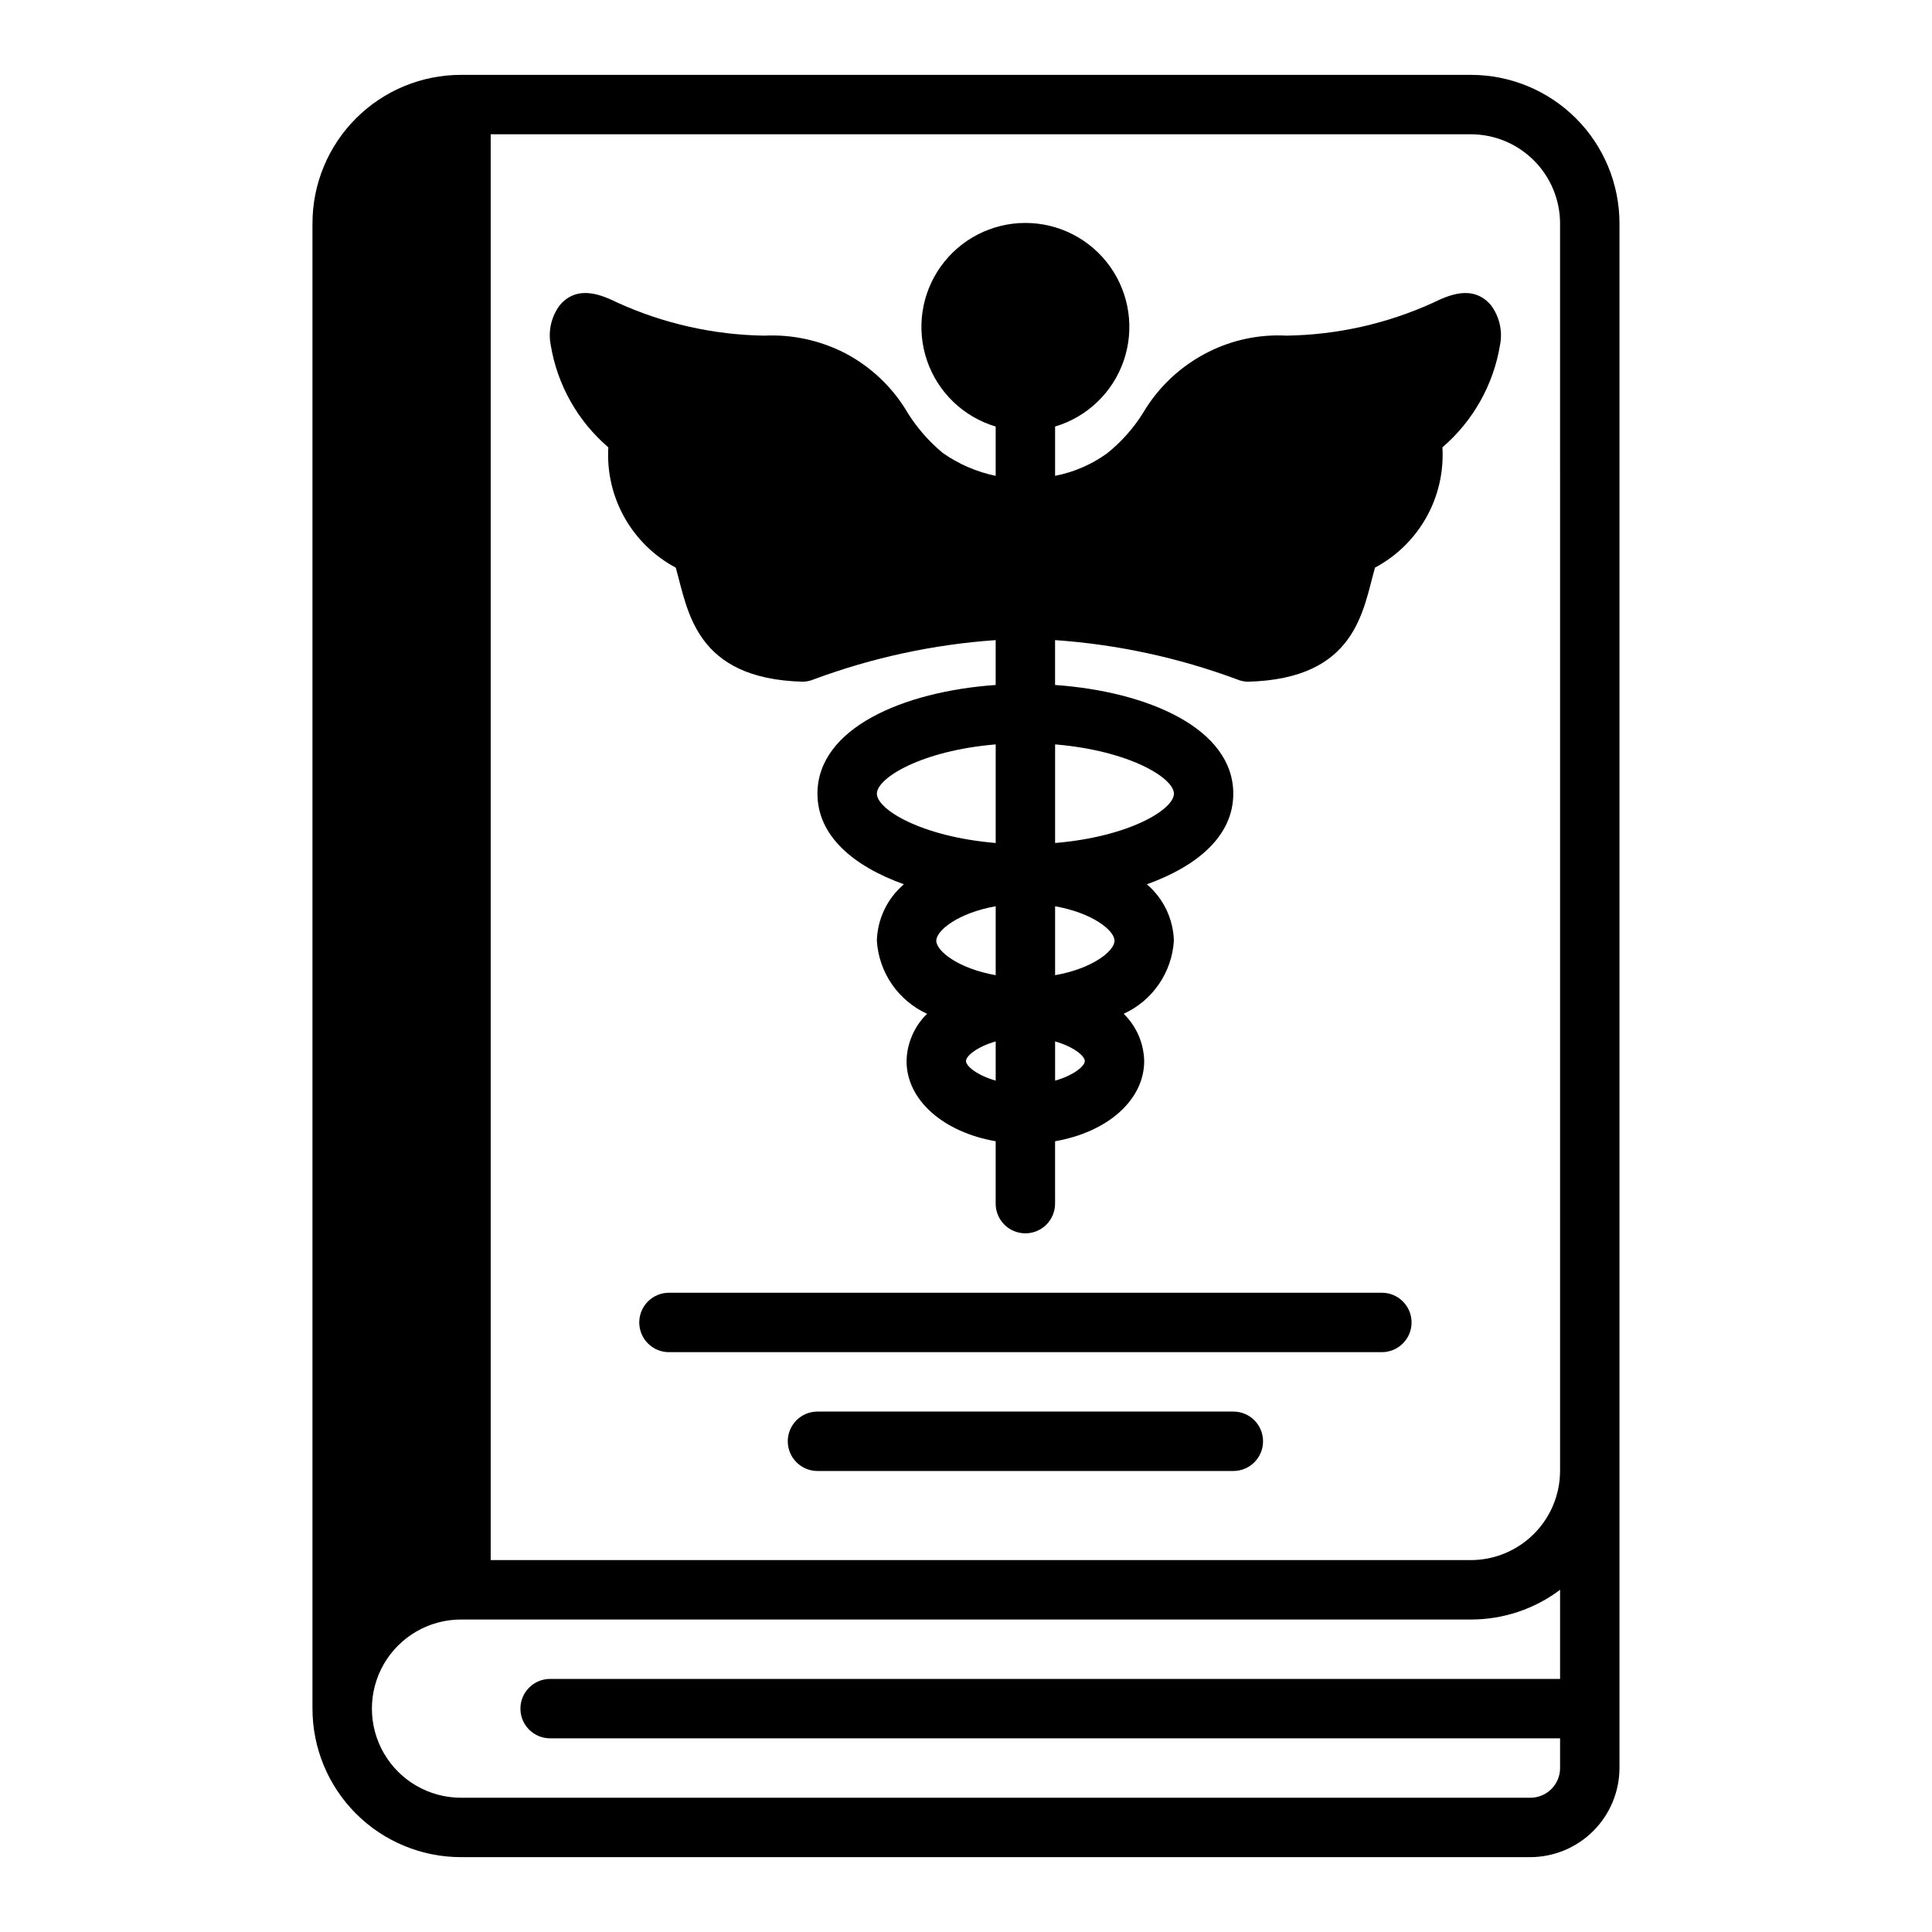 <?xml version="1.0" encoding="UTF-8"?>
<!-- Uploaded to: ICON Repo, www.iconrepo.com, Generator: ICON Repo Mixer Tools -->
<svg fill="#000000" width="800px" height="800px" version="1.1" viewBox="144 144 512 512" xmlns="http://www.w3.org/2000/svg">
 <g>
  <path d="m510.21 486.59h-188.93c-4.348 0-7.871 3.523-7.871 7.871 0 4.348 3.523 7.875 7.871 7.875h188.93c4.348 0 7.871-3.527 7.871-7.875 0-4.348-3.523-7.871-7.871-7.871z"/>
  <path d="m470.85 518.08h-110.21c-4.348 0-7.871 3.523-7.871 7.871 0 4.348 3.523 7.875 7.871 7.875h110.21c4.348 0 7.871-3.527 7.871-7.875 0-4.348-3.523-7.871-7.871-7.871z"/>
  <path d="m533.82 163.84h-267.65c-10.441 0-20.453 4.148-27.832 11.531-7.383 7.379-11.531 17.391-11.531 27.832v393.6c0 10.438 4.148 20.449 11.531 27.832 7.379 7.379 17.391 11.527 27.832 11.527h283.39c6.258-0.02 12.254-2.516 16.68-6.938 4.426-4.426 6.918-10.422 6.938-16.68v-409.34c0-10.441-4.148-20.453-11.527-27.832-7.383-7.383-17.395-11.531-27.832-11.531zm23.617 425.09h-267.65c-4.348 0-7.871 3.527-7.871 7.875 0 4.348 3.523 7.871 7.871 7.871h267.65v7.871c0 2.09-0.828 4.09-2.305 5.566-1.477 1.477-3.477 2.305-5.566 2.305h-283.39c-8.438 0-16.234-4.5-20.453-11.809-4.219-7.305-4.219-16.309 0-23.613 4.219-7.309 12.016-11.809 20.453-11.809h267.65c8.516 0.008 16.805-2.754 23.613-7.871zm0-55.105-0.004 0.004c-0.016 6.258-2.512 12.254-6.938 16.676-4.422 4.426-10.418 6.922-16.676 6.938h-259.78v-377.86h259.78c6.258 0.02 12.254 2.512 16.676 6.938 4.426 4.426 6.922 10.422 6.938 16.68z"/>
  <path d="m523.82 224.21c-12.219 5.57-25.461 8.543-38.887 8.738-7.16-0.387-14.297 1.105-20.703 4.332-7.254 3.633-13.297 9.293-17.398 16.293-2.551 4.055-5.773 7.648-9.523 10.629-4.086 2.93-8.762 4.945-13.699 5.902v-13.066c8.527-2.543 15.305-9.047 18.191-17.465 2.887-8.418 1.531-17.711-3.641-24.953-5.172-7.242-13.523-11.539-22.422-11.539-8.898 0-17.25 4.297-22.422 11.539-5.172 7.242-6.527 16.535-3.641 24.953 2.887 8.418 9.664 14.922 18.191 17.465v13.066c-5.035-1.039-9.805-3.102-14.012-6.062-3.602-2.981-6.711-6.516-9.211-10.469-3.945-6.793-9.73-12.332-16.688-15.98-6.609-3.398-13.992-5-21.414-4.644-13.426-0.203-26.664-3.176-38.887-8.738-3.938-1.891-10.469-4.961-15.273 0.629v0.004c-2.273 3.008-3.16 6.844-2.438 10.547 1.73 10.57 7.141 20.188 15.27 27.16-0.383 6.465 1.094 12.906 4.262 18.559 3.168 5.652 7.891 10.273 13.609 13.32 3.227 11.336 5.039 29.441 33.613 30.23 1.027-0.012 2.043-0.227 2.992-0.629 15.477-5.75 31.703-9.25 48.176-10.395v11.887c-24.562 1.73-47.23 11.492-47.23 28.812 0 11.18 9.523 19.207 22.906 24.008v0.004c-4.398 3.746-7 9.18-7.164 14.957 0.262 4.129 1.637 8.109 3.977 11.52 2.344 3.41 5.566 6.121 9.328 7.844-3.383 3.301-5.332 7.793-5.434 12.516 0 10.469 9.918 18.895 23.617 21.254v16.535c0 4.348 3.523 7.871 7.871 7.871 4.348 0 7.871-3.523 7.871-7.871v-16.531c13.699-2.363 23.617-10.785 23.617-21.254v-0.004c-0.102-4.723-2.051-9.215-5.43-12.516 3.758-1.723 6.981-4.434 9.324-7.844s3.719-7.391 3.977-11.52c-0.16-5.777-2.766-11.211-7.164-14.957 13.383-4.801 22.906-12.832 22.906-24.008 0-17.32-22.672-27.078-47.23-28.812v-11.891c16.473 1.145 32.699 4.644 48.18 10.395 0.945 0.402 1.961 0.617 2.988 0.629 28.652-0.789 30.387-18.812 33.613-30.23 5.719-3.047 10.441-7.668 13.609-13.32 3.168-5.652 4.648-12.094 4.262-18.559 8.129-6.973 13.539-16.59 15.273-27.16 0.719-3.703-0.168-7.539-2.441-10.547-4.801-5.59-11.336-2.519-15.273-0.633zm-115.95 206.17c-4.961-1.418-7.871-3.856-7.871-5.195s2.914-3.777 7.871-5.195zm0-27.945c-9.84-1.73-15.742-6.375-15.742-9.133 0-2.754 5.902-7.398 15.742-9.133zm0-35.031c-19.68-1.652-31.488-8.895-31.488-13.066s11.809-11.414 31.488-13.066zm15.742 62.977v-10.391c4.961 1.418 7.871 3.856 7.871 5.195 0.004 1.34-2.91 3.781-7.871 5.195zm0-27.945v-18.262c9.84 1.73 15.742 6.375 15.742 9.133 0.004 2.754-5.902 7.398-15.742 9.129zm31.488-48.098c0 4.172-11.809 11.414-31.488 13.066v-26.133c19.68 1.652 31.488 8.895 31.488 13.066z"/>
 </g>
</svg>